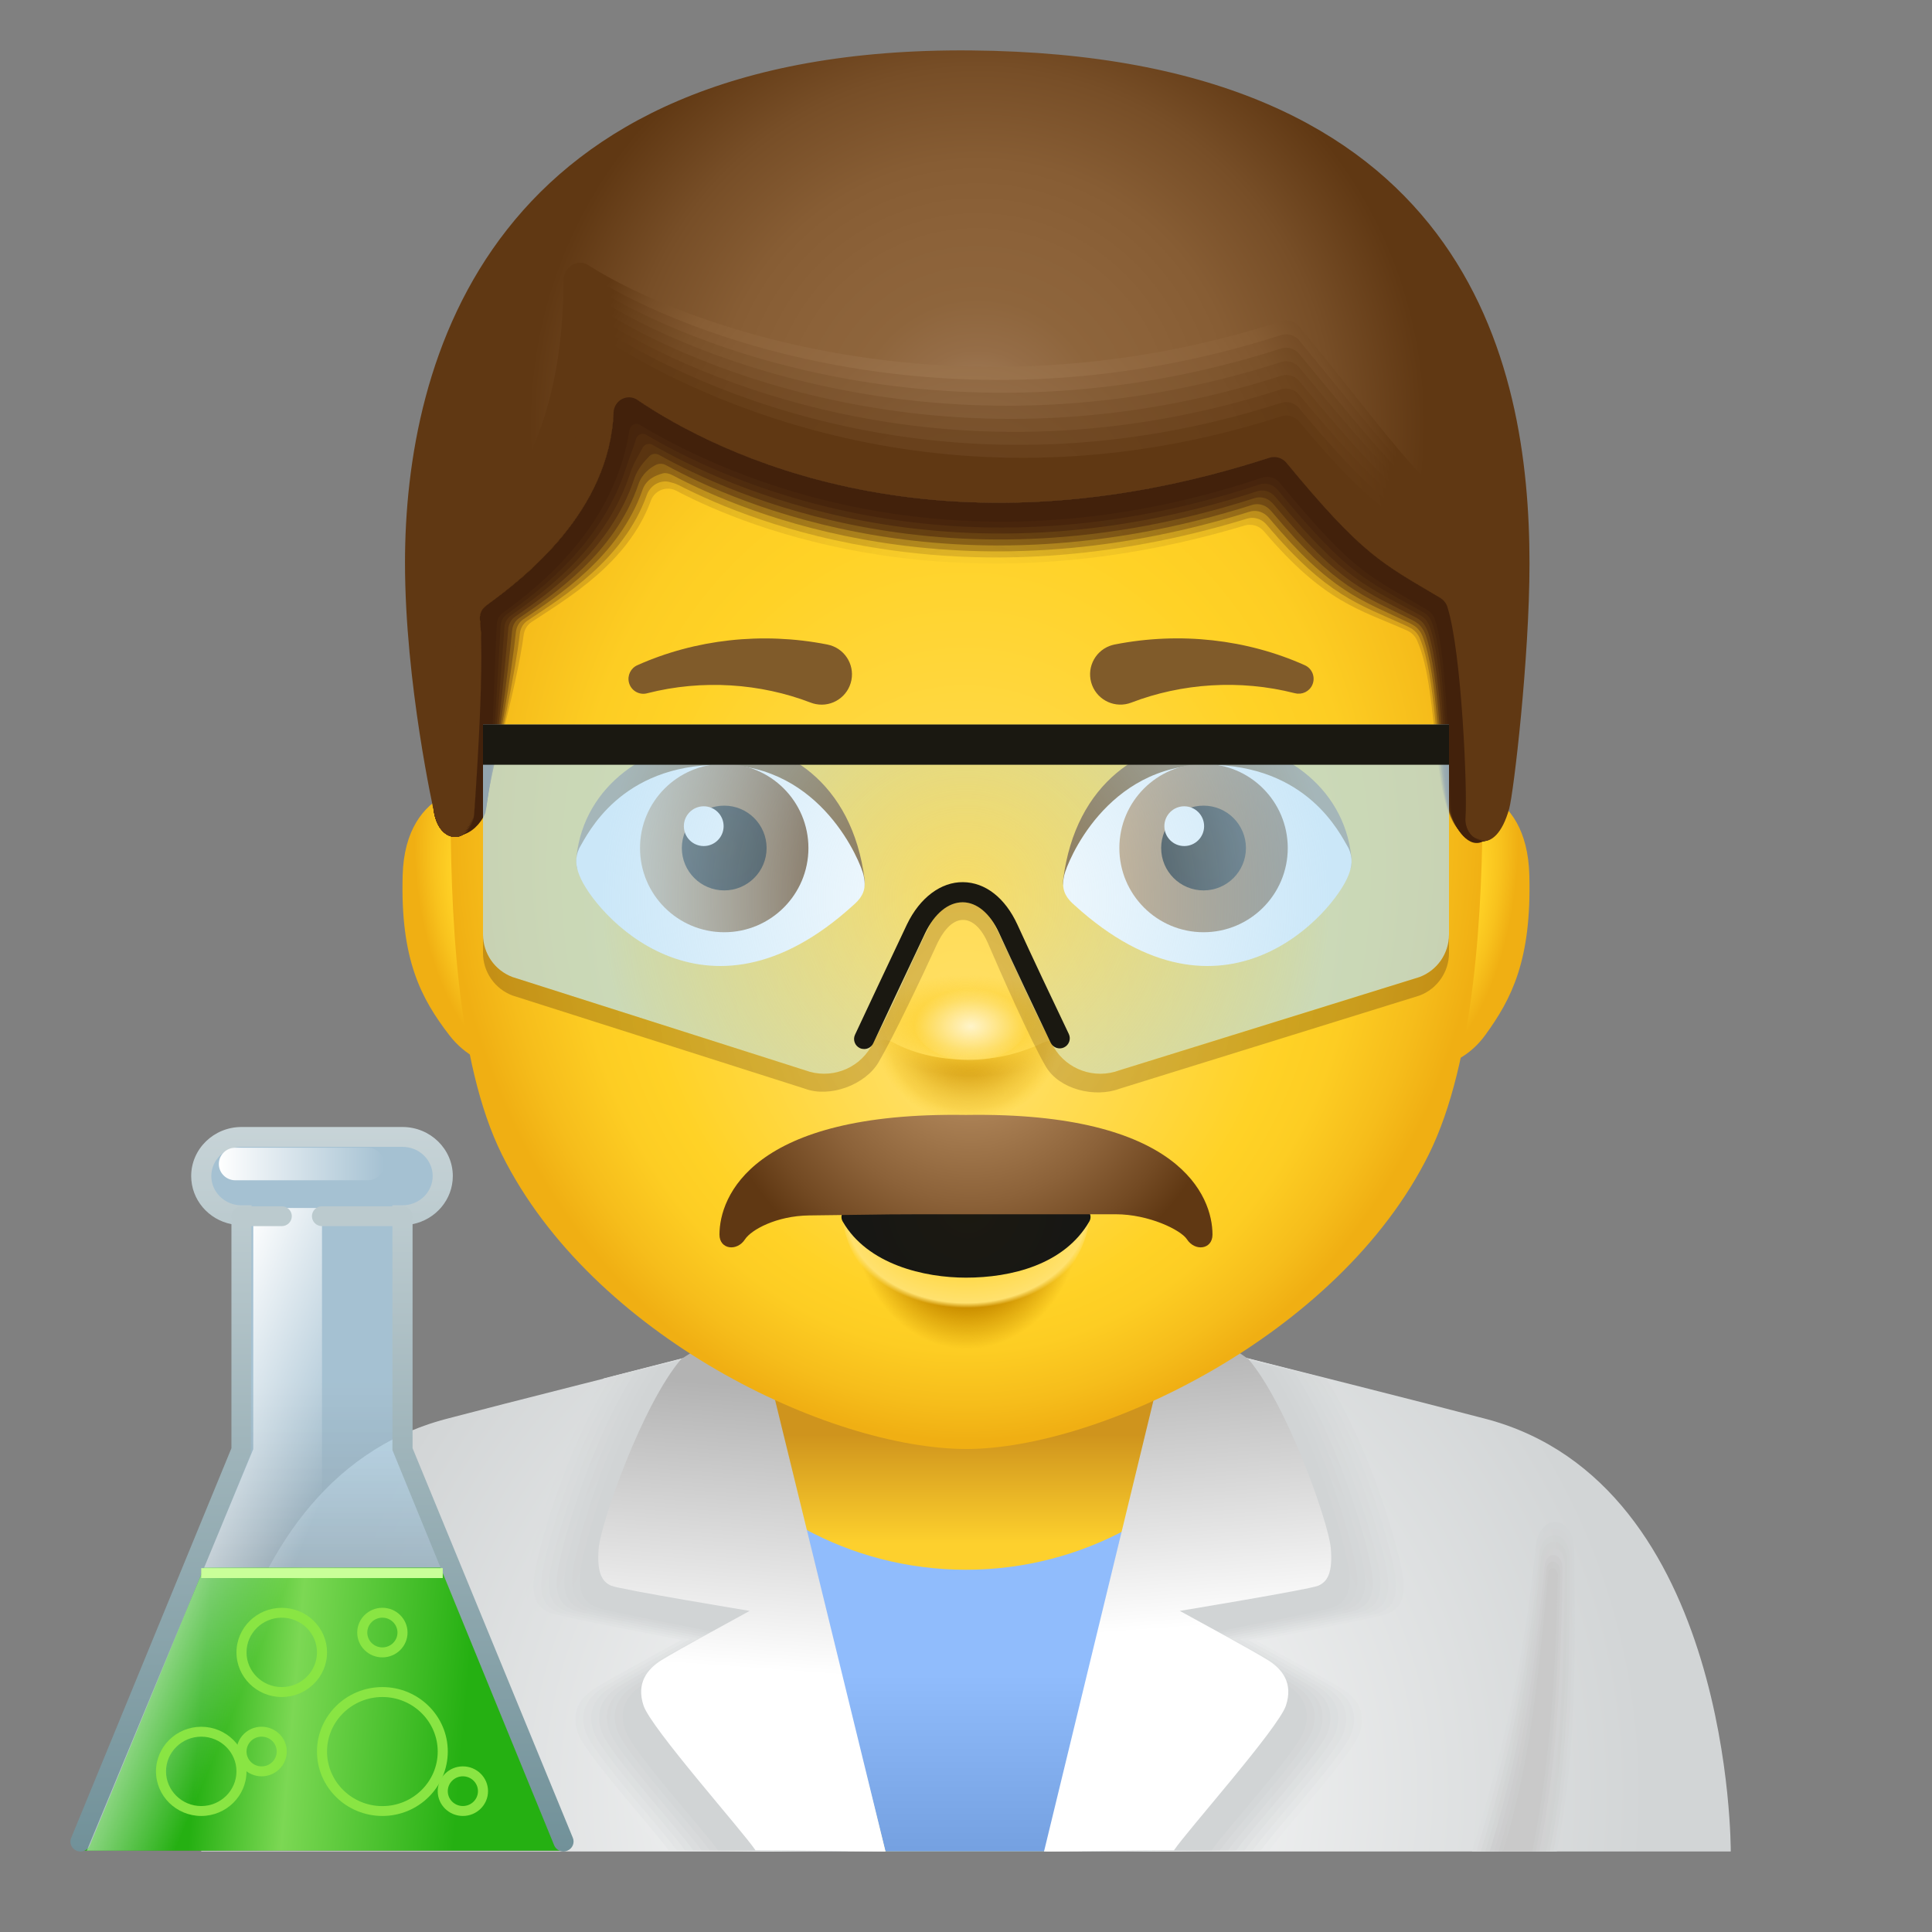 <?xml version="1.0" encoding="UTF-8"?> <svg xmlns="http://www.w3.org/2000/svg" viewBox="0 0 48 48" width="48px" height="48px"><rect x="0" y="0" width="48" height="48" fill="#808080" stroke="none"/> <radialGradient id="pmRdt4eOVdjQq_S3isy0Ja" cx="24.371" cy="3.5" r="16.526" gradientTransform="matrix(1 0 0 -1 0 48)" gradientUnits="userSpaceOnUse"> <stop offset=".002" stop-color="#fff"></stop> <stop offset="1" stop-color="#d2d5d6"></stop> </radialGradient> <path fill="url(#pmRdt4eOVdjQq_S3isy0Ja)" d="M43,46c0,0,0.054-9.133-6.089-10.749C33.774,34.426,24.018,32,24.001,32 s-9.774,2.426-12.91,3.251C4.947,36.867,5,46,5,46H43z"></path> <linearGradient id="pmRdt4eOVdjQq_S3isy0Jb" x1="23.942" x2="23.942" y1="9.659" y2="12.36" gradientTransform="matrix(1 0 0 -1 0 48)" gradientUnits="userSpaceOnUse"> <stop offset="0" stop-color="#fdd02d"></stop> <stop offset=".999" stop-color="#cf941d"></stop> </linearGradient> <polygon fill="url(#pmRdt4eOVdjQq_S3isy0Jb)" points="26,46 22,46 18.844,33.25 29.039,33.289"></polygon> <linearGradient id="pmRdt4eOVdjQq_S3isy0Jc" x1="24" x2="24" y1="6.423" y2="-7.254" gradientTransform="matrix(1 0 0 -1 0 48)" gradientUnits="userSpaceOnUse"> <stop offset=".002" stop-color="#90bcfc"></stop> <stop offset=".378" stop-color="#709cdc"></stop> <stop offset=".981" stop-color="#416dac"></stop> </linearGradient> <path fill="url(#pmRdt4eOVdjQq_S3isy0Jc)" d="M24,39c-1.46,0-2.825-0.373-4.003-1.013L22,46h4l2.003-8.013C26.825,38.627,25.46,39,24,39z"></path> <radialGradient id="pmRdt4eOVdjQq_S3isy0Jd" cx="24.274" cy="3.141" r="16.497" gradientTransform="matrix(1 0 0 -1 0 47.999)" gradientUnits="userSpaceOnUse"> <stop offset=".002" stop-color="#fff"></stop> <stop offset="1" stop-color="#d2d5d6"></stop> </radialGradient> <path fill="url(#pmRdt4eOVdjQq_S3isy0Jd)" d="M14.996,34.247c-1.111,1.69-1.861,4.383-1.923,4.994c-0.063,0.618,0.188,0.761,0.401,0.853 c0.213,0.091,3.253,0.67,3.253,0.67s-1.807,0.985-2.142,1.198c-0.335,0.213-0.609,0.548-0.426,1.096 c0.183,0.548,1.939,2.456,2.243,2.913c0.731,0,3.146,0.03,3.146,0.03l-2.497-12.28L14.996,34.247z"></path> <radialGradient id="pmRdt4eOVdjQq_S3isy0Je" cx="24.508" cy="3.145" r="16.558" gradientTransform="matrix(1 0 0 -1 0 47.999)" gradientUnits="userSpaceOnUse"> <stop offset=".002" stop-color="#f8f9f9"></stop> <stop offset="1" stop-color="#d2d5d6"></stop> </radialGradient> <path fill="url(#pmRdt4eOVdjQq_S3isy0Je)" d="M15.195,34.202c-1.116,1.696-1.868,4.399-1.931,5.012c-0.063,0.62,0.188,0.764,0.402,0.856 c0.214,0.092,3.265,0.672,3.265,0.672s-1.813,0.988-2.15,1.202c-0.336,0.214-0.611,0.55-0.428,1.1s1.946,2.465,2.252,2.924 c0.734,0,3.158,0.031,3.158,0.031l-2.506-12.326L15.195,34.202z"></path> <radialGradient id="pmRdt4eOVdjQq_S3isy0Jf" cx="24.742" cy="3.149" r="16.62" gradientTransform="matrix(1 0 0 -1 0 47.999)" gradientUnits="userSpaceOnUse"> <stop offset=".002" stop-color="#f2f3f3"></stop> <stop offset="1" stop-color="#d2d5d6"></stop> </radialGradient> <path fill="url(#pmRdt4eOVdjQq_S3isy0Jf)" d="M15.394,34.158c-1.12,1.703-1.875,4.416-1.938,5.031c-0.064,0.622,0.189,0.767,0.404,0.859 c0.215,0.092,3.277,0.675,3.277,0.675s-1.82,0.992-2.158,1.207c-0.337,0.215-0.614,0.552-0.429,1.104 c0.184,0.552,1.953,2.475,2.26,2.935c0.736,0,3.17,0.031,3.17,0.031l-2.516-12.373L15.394,34.158z"></path> <radialGradient id="pmRdt4eOVdjQq_S3isy0Jg" cx="24.977" cy="3.154" r="16.683" gradientTransform="matrix(1 0 0 -1 0 47.999)" gradientUnits="userSpaceOnUse"> <stop offset=".002" stop-color="#ebeded"></stop> <stop offset="1" stop-color="#d2d5d6"></stop> </radialGradient> <path fill="url(#pmRdt4eOVdjQq_S3isy0Jg)" d="M15.594,34.114c-1.124,1.709-1.882,4.432-1.945,5.05c-0.064,0.625,0.19,0.77,0.405,0.862 c0.216,0.092,3.29,0.677,3.29,0.677s-1.827,0.996-2.166,1.211c-0.339,0.216-0.616,0.554-0.431,1.109 c0.185,0.554,1.96,2.484,2.268,2.946c0.739,0,3.182,0.031,3.182,0.031L17.672,33.58L15.594,34.114z"></path> <radialGradient id="pmRdt4eOVdjQq_S3isy0Jh" cx="25.21" cy="3.158" r="16.744" gradientTransform="matrix(1 0 0 -1 0 47.999)" gradientUnits="userSpaceOnUse"> <stop offset=".002" stop-color="#e5e6e7"></stop> <stop offset="1" stop-color="#d1d4d5"></stop> </radialGradient> <path fill="url(#pmRdt4eOVdjQq_S3isy0Jh)" d="M15.793,34.07c-1.128,1.715-1.889,4.448-1.952,5.069c-0.064,0.627,0.191,0.773,0.407,0.865 c0.216,0.093,3.302,0.68,3.302,0.68s-1.834,0.999-2.174,1.216c-0.34,0.216-0.618,0.556-0.433,1.113 c0.185,0.557,1.968,2.493,2.277,2.957c0.742,0,3.194,0.031,3.194,0.031L17.88,33.535L15.793,34.07z"></path> <radialGradient id="pmRdt4eOVdjQq_S3isy0Ji" cx="25.445" cy="3.162" r="16.806" gradientTransform="matrix(1 0 0 -1 0 47.999)" gradientUnits="userSpaceOnUse"> <stop offset=".002" stop-color="#dee0e1"></stop> <stop offset="1" stop-color="#d1d4d5"></stop> </radialGradient> <path fill="url(#pmRdt4eOVdjQq_S3isy0Ji)" d="M15.992,34.026c-1.132,1.722-1.896,4.465-1.96,5.087c-0.064,0.629,0.191,0.776,0.408,0.869 s3.314,0.682,3.314,0.682s-1.841,1.003-2.182,1.22c-0.341,0.217-0.62,0.558-0.434,1.117c0.186,0.558,1.975,2.502,2.285,2.968 c0.745,0,3.206,0.031,3.206,0.031l-2.544-12.511L15.992,34.026z"></path> <radialGradient id="pmRdt4eOVdjQq_S3isy0Jj" cx="25.679" cy="3.166" r="16.868" gradientTransform="matrix(1 0 0 -1 0 47.999)" gradientUnits="userSpaceOnUse"> <stop offset=".002" stop-color="#d8dadb"></stop> <stop offset="1" stop-color="#d1d4d5"></stop> </radialGradient> <path fill="url(#pmRdt4eOVdjQq_S3isy0Jj)" d="M16.191,33.982c-1.136,1.728-1.903,4.481-1.967,5.106c-0.065,0.632,0.192,0.778,0.41,0.872 c0.218,0.093,3.326,0.685,3.326,0.685s-1.847,1.007-2.19,1.225c-0.342,0.218-0.623,0.56-0.436,1.121 c0.187,0.56,1.982,2.512,2.294,2.979c0.747,0,3.217,0.031,3.217,0.031l-2.553-12.557L16.191,33.982z"></path> <path fill="#d1d4d5" d="M16.391,33.938c-1.141,1.734-1.91,4.498-1.974,5.125c-0.065,0.634,0.193,0.781,0.411,0.875 s3.339,0.688,3.339,0.688s-1.854,1.01-2.198,1.229s-0.625,0.563-0.438,1.125s1.99,2.521,2.302,2.99c0.75,0,3.229,0.031,3.229,0.031 L18.5,33.396L16.391,33.938z"></path> <linearGradient id="pmRdt4eOVdjQq_S3isy0Jk" x1="18.492" x2="18.998" y1="6.529" y2="13.547" gradientTransform="matrix(1 0 0 -1 0 48)" gradientUnits="userSpaceOnUse"> <stop offset=".002" stop-color="#fff"></stop> <stop offset=".355" stop-color="#e3e3e3"></stop> <stop offset="1" stop-color="#b3b3b3"></stop> </linearGradient> <path fill="url(#pmRdt4eOVdjQq_S3isy0Jk)" d="M16.922,33.766c-0.969,1.141-1.994,4.073-2.047,4.693c-0.054,0.635,0.094,0.844,0.312,0.938 c0.219,0.094,3.438,0.625,3.438,0.625s-1.854,1.01-2.198,1.229s-0.625,0.563-0.438,1.125c0.188,0.563,2.469,3.125,2.781,3.594 c0.751-0.001,3.23,0.03,3.23,0.03l-3.271-13.374L16.922,33.766z"></path> <radialGradient id="pmRdt4eOVdjQq_S3isy0Jl" cx="314.566" cy="3.141" r="16.497" gradientTransform="rotate(180 169.115 24)" gradientUnits="userSpaceOnUse"> <stop offset=".002" stop-color="#fff"></stop> <stop offset="1" stop-color="#d2d5d6"></stop> </radialGradient> <path fill="url(#pmRdt4eOVdjQq_S3isy0Jl)" d="M32.942,34.247c1.111,1.69,1.861,4.383,1.923,4.994c0.063,0.618-0.188,0.761-0.401,0.853 c-0.213,0.091-3.253,0.67-3.253,0.67s1.807,0.985,2.142,1.198c0.335,0.213,0.609,0.548,0.426,1.096s-1.939,2.456-2.243,2.913 c-0.731,0-3.146,0.03-3.146,0.03l2.497-12.281L32.942,34.247z"></path> <radialGradient id="pmRdt4eOVdjQq_S3isy0Jm" cx="314.8" cy="3.145" r="16.558" gradientTransform="rotate(180 169.115 24)" gradientUnits="userSpaceOnUse"> <stop offset=".002" stop-color="#f8f9f9"></stop> <stop offset="1" stop-color="#d2d5d6"></stop> </radialGradient> <path fill="url(#pmRdt4eOVdjQq_S3isy0Jm)" d="M32.742,34.202c1.116,1.696,1.868,4.399,1.931,5.012c0.063,0.62-0.188,0.764-0.402,0.856 s-3.265,0.672-3.265,0.672s1.813,0.988,2.15,1.202c0.336,0.214,0.611,0.55,0.428,1.1s-1.946,2.465-2.252,2.924 c-0.734,0-3.158,0.031-3.158,0.031l2.506-12.327L32.742,34.202z"></path> <radialGradient id="pmRdt4eOVdjQq_S3isy0Jn" cx="315.034" cy="3.149" r="16.62" gradientTransform="rotate(180 169.115 24)" gradientUnits="userSpaceOnUse"> <stop offset=".002" stop-color="#f2f3f3"></stop> <stop offset="1" stop-color="#d2d5d6"></stop> </radialGradient> <path fill="url(#pmRdt4eOVdjQq_S3isy0Jn)" d="M32.543,34.158c1.12,1.703,1.875,4.416,1.938,5.031c0.064,0.622-0.189,0.767-0.404,0.859 S30.8,40.723,30.8,40.723s1.82,0.992,2.158,1.207s0.614,0.552,0.429,1.104c-0.184,0.552-1.953,2.475-2.26,2.935 c-0.736,0-3.17,0.031-3.17,0.031l2.516-12.374L32.543,34.158z"></path> <radialGradient id="pmRdt4eOVdjQq_S3isy0Jo" cx="315.268" cy="3.154" r="16.683" gradientTransform="rotate(180 169.115 24)" gradientUnits="userSpaceOnUse"> <stop offset=".002" stop-color="#ebeded"></stop> <stop offset="1" stop-color="#d2d5d6"></stop> </radialGradient> <path fill="url(#pmRdt4eOVdjQq_S3isy0Jo)" d="M32.344,34.114c1.124,1.709,1.882,4.432,1.945,5.05c0.064,0.625-0.19,0.77-0.405,0.862 c-0.216,0.092-3.29,0.677-3.29,0.677s1.827,0.996,2.166,1.211c0.339,0.216,0.616,0.554,0.431,1.109 c-0.185,0.554-1.96,2.484-2.268,2.946c-0.739,0-3.182,0.031-3.182,0.031l2.525-12.42L32.344,34.114z"></path> <radialGradient id="pmRdt4eOVdjQq_S3isy0Jp" cx="315.502" cy="3.158" r="16.744" gradientTransform="rotate(180 169.115 24)" gradientUnits="userSpaceOnUse"> <stop offset=".002" stop-color="#e5e6e7"></stop> <stop offset="1" stop-color="#d1d4d5"></stop> </radialGradient> <path fill="url(#pmRdt4eOVdjQq_S3isy0Jp)" d="M32.145,34.07c1.128,1.715,1.889,4.448,1.952,5.069c0.064,0.627-0.191,0.773-0.407,0.865 c-0.216,0.093-3.302,0.68-3.302,0.68s1.834,0.999,2.174,1.216c0.34,0.216,0.618,0.556,0.433,1.113 c-0.185,0.556-1.968,2.493-2.277,2.957c-0.742,0-3.194,0.031-3.194,0.031l2.534-12.466L32.145,34.07z"></path> <radialGradient id="pmRdt4eOVdjQq_S3isy0Jq" cx="315.736" cy="3.162" r="16.806" gradientTransform="rotate(180 169.115 24)" gradientUnits="userSpaceOnUse"> <stop offset=".002" stop-color="#dee0e1"></stop> <stop offset="1" stop-color="#d1d4d5"></stop> </radialGradient> <path fill="url(#pmRdt4eOVdjQq_S3isy0Jq)" d="M31.946,34.026c1.132,1.722,1.896,4.465,1.96,5.087c0.064,0.629-0.191,0.776-0.408,0.869 s-3.314,0.682-3.314,0.682s1.841,1.003,2.182,1.22c0.341,0.217,0.62,0.558,0.434,1.117c-0.186,0.558-1.975,2.502-2.285,2.968 c-0.745,0-3.206,0.031-3.206,0.031l2.544-12.512L31.946,34.026z"></path> <radialGradient id="pmRdt4eOVdjQq_S3isy0Jr" cx="315.97" cy="3.166" r="16.868" gradientTransform="rotate(180 169.115 24)" gradientUnits="userSpaceOnUse"> <stop offset=".002" stop-color="#d8dadb"></stop> <stop offset="1" stop-color="#d1d4d5"></stop> </radialGradient> <path fill="url(#pmRdt4eOVdjQq_S3isy0Jr)" d="M31.746,33.982c1.136,1.728,1.903,4.481,1.967,5.106c0.065,0.632-0.192,0.778-0.41,0.872 s-3.326,0.685-3.326,0.685s1.847,1.007,2.19,1.225s0.623,0.56,0.436,1.121s-1.982,2.512-2.294,2.979 c-0.747,0-3.217,0.031-3.217,0.031l2.553-12.558L31.746,33.982z"></path> <path fill="#d1d4d5" d="M31.547,33.938c1.141,1.734,1.91,4.498,1.974,5.125c0.065,0.634-0.193,0.781-0.411,0.875 s-3.339,0.688-3.339,0.688s1.854,1.01,2.198,1.229s0.625,0.563,0.438,1.125s-1.99,2.521-2.302,2.99 c-0.75,0-3.229,0.031-3.229,0.031l2.563-12.604L31.547,33.938z"></path> <linearGradient id="pmRdt4eOVdjQq_S3isy0Js" x1="308.856" x2="309.366" y1="7.54" y2="14.613" gradientTransform="rotate(180 169.115 24)" gradientUnits="userSpaceOnUse"> <stop offset=".002" stop-color="#fff"></stop> <stop offset=".355" stop-color="#e3e3e3"></stop> <stop offset="1" stop-color="#b3b3b3"></stop> </linearGradient> <path fill="url(#pmRdt4eOVdjQq_S3isy0Js)" d="M31.016,33.766c0.969,1.141,1.994,4.073,2.047,4.693c0.054,0.635-0.094,0.844-0.313,0.938 s-3.438,0.625-3.438,0.625s1.854,1.01,2.198,1.229s0.625,0.563,0.438,1.125c-0.188,0.563-2.469,3.125-2.781,3.594 c-0.75,0-3.229,0.031-3.229,0.031l3.271-13.479L31.016,33.766z"></path> <radialGradient id="pmRdt4eOVdjQq_S3isy0Jt" cx="319.107" cy="3.33" r="15.162" gradientTransform="rotate(180 172.004 24)" gradientUnits="userSpaceOnUse"> <stop offset=".002" stop-color="#fff"></stop> <stop offset="1" stop-color="#d2d5d6"></stop> </radialGradient> <path fill="url(#pmRdt4eOVdjQq_S3isy0Jt)" d="M39.113,38.517c0.017,2.362,0.081,4.909-0.434,7.483H36.57 c0.772-2.516,1.293-4.69,1.579-7.521C38.214,37.563,39.101,37.606,39.113,38.517z"></path> <radialGradient id="pmRdt4eOVdjQq_S3isy0Ju" cx="376.662" cy="3.303" r="19.7" gradientTransform="matrix(-.714 0 0 -1 294.863 48)" gradientUnits="userSpaceOnUse"> <stop offset=".002" stop-color="#f7f7f7"></stop> <stop offset="1" stop-color="#d1d3d4"></stop> </radialGradient> <path fill="url(#pmRdt4eOVdjQq_S3isy0Ju)" d="M39.055,38.612c0.006,2.355,0.046,4.847-0.463,7.388H36.68 c0.762-2.485,1.231-4.63,1.513-7.426C38.249,37.749,39.047,37.794,39.055,38.612z"></path> <radialGradient id="pmRdt4eOVdjQq_S3isy0Jv" cx="511.016" cy="3.276" r="30.398" gradientTransform="matrix(-.429 0 0 -1 245.72 48)" gradientUnits="userSpaceOnUse"> <stop offset=".002" stop-color="#f0f0f0"></stop> <stop offset="1" stop-color="#cfd2d2"></stop> </radialGradient> <path fill="url(#pmRdt4eOVdjQq_S3isy0Jv)" d="M38.996,38.707c-0.005,2.347,0.011,4.785-0.491,7.293H36.79 c0.753-2.453,1.169-4.571,1.448-7.33C38.284,37.935,38.993,37.981,38.996,38.707z"></path> <radialGradient id="pmRdt4eOVdjQq_S3isy0Jw" cx="1182.885" cy="3.25" r="84.122" gradientTransform="matrix(-.143 0 0 -1 196.576 48)" gradientUnits="userSpaceOnUse"> <stop offset=".002" stop-color="#e8e8e8"></stop> <stop offset="1" stop-color="#ced0d0"></stop> </radialGradient> <path fill="url(#pmRdt4eOVdjQq_S3isy0Jw)" d="M38.938,38.801c-0.016,2.34-0.025,4.723-0.52,7.199H36.9 c0.743-2.421,1.107-4.512,1.382-7.235C38.319,38.122,38.938,38.169,38.938,38.801z"></path> <radialGradient id="pmRdt4eOVdjQq_S3isy0Jx" cx="-700.1" cy="3.223" r="77.171" gradientTransform="matrix(.143 0 0 -1 147.432 48)" gradientUnits="userSpaceOnUse"> <stop offset=".002" stop-color="#e0e0e0"></stop> <stop offset="1" stop-color="#cdcecf"></stop> </radialGradient> <path fill="url(#pmRdt4eOVdjQq_S3isy0Jx)" d="M38.879,38.896c-0.027,2.333-0.06,4.661-0.548,7.104H37.01 c0.733-2.389,1.046-4.453,1.317-7.14C38.355,38.308,38.884,38.356,38.879,38.896z"></path> <radialGradient id="pmRdt4eOVdjQq_S3isy0Jy" cx="-120.628" cy="3.197" r="23.453" gradientTransform="matrix(.429 0 0 -1 98.288 48)" gradientUnits="userSpaceOnUse"> <stop offset=".002" stop-color="#d8d8d8"></stop> <stop offset="1" stop-color="#cccccd"></stop> </radialGradient> <path fill="url(#pmRdt4eOVdjQq_S3isy0Jy)" d="M38.821,38.991c-0.039,2.326-0.095,4.599-0.577,7.009H37.12 c0.723-2.357,0.984-4.393,1.252-7.045C38.39,38.494,38.83,38.544,38.821,38.991z"></path> <radialGradient id="pmRdt4eOVdjQq_S3isy0Jz" cx="-4.733" cy="3.17" r="12.742" gradientTransform="matrix(.714 0 0 -1 49.144 48)" gradientUnits="userSpaceOnUse"> <stop offset=".002" stop-color="#d1d1d1"></stop> <stop offset="1" stop-color="#cacbcb"></stop> </radialGradient> <path fill="url(#pmRdt4eOVdjQq_S3isy0Jz)" d="M38.762,39.085c-0.05,2.318-0.13,4.537-0.606,6.915H37.23 c0.714-2.326,0.922-4.334,1.186-6.95C38.425,38.681,38.775,38.732,38.762,39.085z"></path> <path fill="#c9c9c9" d="M38.704,39.18c-0.061,2.311-0.165,4.474-0.634,6.82h-0.73c0.704-2.294,0.86-4.275,1.121-6.855 C38.46,38.867,38.721,38.919,38.704,39.18z"></path> <radialGradient id="pmRdt4eOVdjQq_S3isy0JA" cx="-2.205" cy="-7.201" r="1.867" gradientTransform="matrix(-.876 .175 -.393 -2.165 7.32 7.103)" gradientUnits="userSpaceOnUse"> <stop offset="0" stop-color="#ffe16e"></stop> <stop offset=".461" stop-color="#ffd226"></stop> <stop offset=".741" stop-color="#f8c21d"></stop> <stop offset=".999" stop-color="#f0af13"></stop> </radialGradient> <path fill="url(#pmRdt4eOVdjQq_S3isy0JA)" d="M12.66,19.601c-0.759-0.243-2.592-0.088-2.656,2.142c-0.06,2.109,0.464,3.07,1.159,3.976 c0.78,1.016,2.183,1.008,2.067,0.201C13.115,25.113,12.66,19.601,12.66,19.601z"></path> <radialGradient id="pmRdt4eOVdjQq_S3isy0JB" cx="-199.274" cy="-7.201" r="1.867" gradientTransform="matrix(.829 .175 .372 -2.165 203.909 41.544)" gradientUnits="userSpaceOnUse"> <stop offset="0" stop-color="#ffe16e"></stop> <stop offset=".461" stop-color="#ffd226"></stop> <stop offset=".741" stop-color="#f8c21d"></stop> <stop offset=".999" stop-color="#f0af13"></stop> </radialGradient> <path fill="url(#pmRdt4eOVdjQq_S3isy0JB)" d="M35.484,19.601c0.718-0.243,2.452-0.088,2.512,2.142c0.057,2.109-0.439,3.07-1.097,3.976 c-0.738,1.016-2.065,1.008-1.955,0.201C35.053,25.113,35.484,19.601,35.484,19.601z"></path> <radialGradient id="pmRdt4eOVdjQq_S3isy0JC" cx="-2.137" cy="58.257" r="14.627" fx="-2.214" fy="51.99" gradientTransform="matrix(.889 0 0 -1.069 25.915 82.444)" gradientUnits="userSpaceOnUse"> <stop offset="0" stop-color="#ffe16e"></stop> <stop offset=".629" stop-color="#ffd226"></stop> <stop offset=".75" stop-color="#fdcd23"></stop> <stop offset=".899" stop-color="#f6bd1b"></stop> <stop offset=".999" stop-color="#f0af13"></stop> </radialGradient> <path fill="url(#pmRdt4eOVdjQq_S3isy0JC)" d="M36.838,19.716c0,2.89-0.193,6.659-1.343,8.971C33.256,33.191,27.296,36,24.015,36 c-3.41,0-9.305-2.809-11.544-7.313c-1.149-2.312-1.279-6.081-1.279-8.971c0-0.635,0.017-1.234,0.051-1.803 c0.196-3.271,0.943-5.526,2.101-7.612c2.299-4.141,6.22-6.012,10.671-6.012c4.426,0,8.329,1.841,10.633,5.945 C36.031,12.695,36.838,15.43,36.838,19.716z"></path> <radialGradient id="pmRdt4eOVdjQq_S3isy0JD" cx="22.492" cy="37.459" r="11.216" gradientTransform="matrix(.995 0 0 -1 1.904 48)" gradientUnits="userSpaceOnUse"> <stop offset="0" stop-color="#aa8765"></stop> <stop offset=".059" stop-color="#a17c58"></stop> <stop offset=".165" stop-color="#956d47"></stop> <stop offset=".28" stop-color="#8e653c"></stop> <stop offset=".418" stop-color="#8c6239"></stop> <stop offset=".583" stop-color="#875d34"></stop> <stop offset=".789" stop-color="#774e27"></stop> <stop offset=".999" stop-color="#603813"></stop> </radialGradient> <path fill="url(#pmRdt4eOVdjQq_S3isy0JD)" d="M11.774,20.328c0,0,0.321-3.984,0.12-5.147c0.905-0.657,3.722-2.63,3.32-5.714 c1.157,0.961,7.092,5.006,16.598,1.82c2.113,2.579,2.515,2.68,4.124,3.641c0.402,1.112,0.553,4.76,0.503,5.367 s0.704,1.062,1.056-0.202C37.606,19.695,38,16.346,38,14c0-5-1.547-12.643-13.884-12.747C12.14,1.152,10.062,8.979,10.062,13.979 c0,3,0.725,6.215,0.725,6.215C10.925,20.951,11.611,20.984,11.774,20.328z"></path> <g> <radialGradient id="pmRdt4eOVdjQq_S3isy0JE" cx="22.209" cy="35.216" r="11.687" gradientTransform="matrix(.954 -.281 -.279 -.961 12.772 52.853)" gradientUnits="userSpaceOnUse"> <stop offset="0" stop-color="#aa8765"></stop> <stop offset=".145" stop-color="#a17c57"></stop> <stop offset=".441" stop-color="#926941"></stop> <stop offset=".629" stop-color="#8c6239"></stop> <stop offset=".711" stop-color="#875d34"></stop> <stop offset=".814" stop-color="#774e27"></stop> <stop offset=".919" stop-color="#603813"></stop> </radialGradient> <path fill="url(#pmRdt4eOVdjQq_S3isy0JE)" d="M37.036,13.333c-0.03-0.099-0.101-0.179-0.19-0.231c-1.459-0.859-2.662-2.693-4.568-4.989 c-0.106-0.128-0.284-0.181-0.442-0.131c-8.114,2.613-14.926,0.077-17.213-1.39C14.334,6.406,14.001,6.637,14,6.983 c-0.012,4.21-1.761,6.11-3.068,6.792c-0.155,0.081-0.228,0.237-0.235,0.412c-0.058,1.359-0.205,4.163,0.022,5.526 c0.04,0.299,0.067,0.479,0.067,0.479c0.138,0.757,0.822,0.79,0.985,0.134c0,0,0.286-3.548,0.149-4.925 c-0.014-0.142,0.051-0.28,0.165-0.364c0.95-0.695,3.026-2.316,3.154-4.741c0.017-0.324,0.362-0.521,0.63-0.341 c2.024,1.362,7.501,4.056,15.652,1.417c0.158-0.051,0.338,0.002,0.444,0.131c1.894,2.294,2.352,2.48,3.798,3.338 c0.088,0.052,0.161,0.133,0.19,0.232c0.366,1.255,0.503,4.638,0.455,5.22c-0.05,0.607,0.703,1.062,1.055-0.202 c0.014-0.051,0.035-0.153,0.06-0.295C37.696,18.917,37.413,14.59,37.036,13.333z"></path> <radialGradient id="pmRdt4eOVdjQq_S3isy0JF" cx="22.511" cy="35.063" r="11.572" gradientTransform="matrix(.955 -.281 -.279 -.961 12.46 52.943)" gradientUnits="userSpaceOnUse"> <stop offset="0" stop-color="#9f7c59"></stop> <stop offset=".081" stop-color="#9b7652"></stop> <stop offset=".416" stop-color="#8c633c"></stop> <stop offset=".629" stop-color="#865c34"></stop> <stop offset=".719" stop-color="#81572f"></stop> <stop offset=".831" stop-color="#714822"></stop> <stop offset=".919" stop-color="#603813"></stop> </radialGradient> <path fill="url(#pmRdt4eOVdjQq_S3isy0JF)" d="M14.071,7.255c0.021,3.627-1.444,5.555-2.683,6.386c-0.151,0.101-0.29,0.203-0.411,0.289 c-0.129,0.092-0.192,0.244-0.196,0.418c-0.028,1.131-0.12,3.172-0.059,4.418c0.002,0.364-0.011,0.671-0.01,0.902 c0.003,0.02,0.006,0.041,0.009,0.06c0.039,0.291,0.065,0.467,0.065,0.467c0.138,0.757,0.822,0.79,0.985,0.134 c0,0,0.286-3.548,0.149-4.925c-0.014-0.142,0.051-0.28,0.165-0.364c0.95-0.695,3.026-2.316,3.154-4.741 c0.017-0.324,0.362-0.521,0.63-0.341c2.024,1.362,7.501,4.056,15.652,1.417c0.158-0.051,0.338,0.002,0.444,0.131 c1.894,2.294,2.352,2.48,3.798,3.338c0.088,0.052,0.161,0.133,0.19,0.232c0.366,1.255,0.503,4.638,0.455,5.22 c-0.05,0.607,0.703,1.062,1.055-0.202c0.014-0.051,0.035-0.153,0.06-0.295c-0.006-0.118-0.024-0.494-0.023-0.961 c0.003-1.478-0.243-4.386-0.547-5.401c-0.029-0.096-0.097-0.173-0.182-0.225c-0.018-0.011-0.036-0.022-0.055-0.033 c-1.438-0.87-2.555-2.454-4.441-4.725c-0.106-0.128-0.284-0.181-0.442-0.131c-8.114,2.613-14.855,0.01-17.142-1.457 C14.404,6.678,14.068,6.909,14.071,7.255z"></path> <radialGradient id="pmRdt4eOVdjQq_S3isy0JG" cx="22.791" cy="34.91" r="11.503" gradientTransform="matrix(.955 -.281 -.28 -.961 12.141 53.028)" gradientUnits="userSpaceOnUse"> <stop offset="0" stop-color="#95704e"></stop> <stop offset=".021" stop-color="#946f4c"></stop> <stop offset=".392" stop-color="#855d36"></stop> <stop offset=".629" stop-color="#7f562e"></stop> <stop offset=".731" stop-color="#7a5129"></stop> <stop offset=".857" stop-color="#6a421c"></stop> <stop offset=".919" stop-color="#603813"></stop> </radialGradient> <path fill="url(#pmRdt4eOVdjQq_S3isy0JG)" d="M14.141,7.525c0.052,3.504-1.489,5.441-2.739,6.248c-0.152,0.098-0.281,0.21-0.382,0.309 c-0.102,0.101-0.155,0.252-0.157,0.424c-0.01,1.19-0.092,3.299-0.042,4.337c-0.013,0.364-0.069,0.647-0.109,0.831 c0.003,0.022,0.007,0.044,0.01,0.065c0.038,0.283,0.063,0.454,0.063,0.454c0.138,0.757,0.822,0.79,0.985,0.134 c0,0,0.286-3.548,0.149-4.925c-0.014-0.142,0.051-0.28,0.165-0.364c0.95-0.695,3.026-2.316,3.154-4.741 c0.017-0.324,0.362-0.521,0.63-0.341c2.024,1.362,7.501,4.056,15.652,1.417c0.158-0.051,0.338,0.002,0.444,0.131 c1.894,2.294,2.352,2.48,3.798,3.338c0.088,0.052,0.161,0.133,0.19,0.232c0.366,1.255,0.503,4.638,0.455,5.22 c-0.05,0.607,0.703,1.062,1.055-0.202c0.014-0.051,0.035-0.153,0.06-0.295c-0.049-0.038-0.102-0.42-0.097-0.886 c0.015-1.329-0.237-4.319-0.553-5.375c-0.028-0.093-0.093-0.168-0.174-0.22c-0.018-0.012-0.036-0.023-0.055-0.034 c-1.442-0.868-2.479-2.219-4.369-4.494c-0.106-0.128-0.284-0.181-0.442-0.131C23.718,11.27,17.047,8.601,14.76,7.134 C14.475,6.949,14.135,7.18,14.141,7.525z"></path> <radialGradient id="pmRdt4eOVdjQq_S3isy0JH" cx="23.066" cy="34.757" r="11.438" gradientTransform="matrix(.956 -.281 -.28 -.961 11.828 53.111)" gradientUnits="userSpaceOnUse"> <stop offset="0" stop-color="#8a6542"></stop> <stop offset=".346" stop-color="#7f5731"></stop> <stop offset=".629" stop-color="#795029"></stop> <stop offset=".745" stop-color="#744b24"></stop> <stop offset=".888" stop-color="#643c17"></stop> <stop offset=".919" stop-color="#603813"></stop> </radialGradient> <path fill="url(#pmRdt4eOVdjQq_S3isy0JH)" d="M14.212,7.796c0.092,3.381-1.533,5.328-2.794,6.109c-0.152,0.095-0.273,0.217-0.353,0.33 c-0.076,0.109-0.119,0.259-0.118,0.43c0.01,1.249-0.065,3.426-0.024,4.257c-0.028,0.363-0.127,0.622-0.208,0.76 c0.003,0.024,0.007,0.047,0.01,0.07c0.037,0.276,0.062,0.441,0.062,0.441c0.138,0.757,0.822,0.79,0.985,0.134 c0,0,0.286-3.548,0.149-4.925c-0.014-0.142,0.051-0.28,0.165-0.364c0.95-0.695,3.026-2.316,3.154-4.741 c0.017-0.324,0.362-0.521,0.63-0.341c2.024,1.362,7.501,4.056,15.652,1.417c0.158-0.051,0.338,0.002,0.444,0.131 c1.894,2.294,2.352,2.48,3.798,3.338c0.088,0.052,0.161,0.133,0.19,0.232c0.366,1.255,0.503,4.638,0.455,5.22 c-0.05,0.607,0.703,1.062,1.055-0.202c0.014-0.051,0.035-0.153,0.06-0.295c-0.093,0.041-0.181-0.347-0.171-0.811 c0.025-1.179-0.232-4.252-0.56-5.348c-0.027-0.09-0.089-0.163-0.166-0.215c-0.018-0.012-0.036-0.024-0.055-0.035 c-1.445-0.866-2.403-1.984-4.296-4.263c-0.106-0.128-0.284-0.181-0.442-0.131c-8.114,2.613-14.714-0.123-17.001-1.59 C14.545,7.22,14.202,7.451,14.212,7.796z"></path> <radialGradient id="pmRdt4eOVdjQq_S3isy0JI" cx="23.34" cy="34.604" r="11.374" gradientTransform="matrix(.957 -.281 -.28 -.961 11.514 53.194)" gradientUnits="userSpaceOnUse"> <stop offset="0" stop-color="#805a36"></stop> <stop offset=".285" stop-color="#79512b"></stop> <stop offset=".629" stop-color="#734a23"></stop> <stop offset=".765" stop-color="#6e451e"></stop> <stop offset=".919" stop-color="#603813"></stop> </radialGradient> <path fill="url(#pmRdt4eOVdjQq_S3isy0JI)" d="M14.282,8.067c0.123,3.257-1.577,5.214-2.85,5.971c-0.153,0.091-0.266,0.222-0.323,0.351 c-0.051,0.115-0.082,0.267-0.079,0.436c0.03,1.308-0.038,3.554-0.007,4.177c-0.044,0.363-0.185,0.598-0.307,0.689 c0.004,0.026,0.007,0.051,0.011,0.075c0.036,0.268,0.06,0.429,0.06,0.429c0.138,0.757,0.822,0.79,0.985,0.134 c0,0,0.286-3.548,0.149-4.925c-0.014-0.142,0.051-0.28,0.165-0.364c0.95-0.695,3.026-2.316,3.154-4.741 c0.017-0.324,0.362-0.521,0.63-0.341c2.024,1.362,7.501,4.056,15.652,1.417c0.158-0.051,0.338,0.002,0.444,0.131 c1.894,2.294,2.352,2.48,3.798,3.338c0.088,0.052,0.161,0.133,0.19,0.232c0.366,1.255,0.503,4.638,0.455,5.22 c-0.05,0.607,0.703,1.062,1.055-0.202c0.014-0.051,0.035-0.153,0.06-0.295c-0.137,0.121-0.26-0.274-0.244-0.736 c0.034-1.03-0.227-4.185-0.567-5.321c-0.026-0.086-0.085-0.158-0.159-0.209c-0.018-0.012-0.036-0.024-0.055-0.035 c-1.449-0.864-2.327-1.749-4.223-4.032c-0.106-0.128-0.284-0.181-0.442-0.131C23.72,11.948,17.19,9.146,14.903,7.678 C14.616,7.491,14.269,7.722,14.282,8.067z"></path> <radialGradient id="pmRdt4eOVdjQq_S3isy0JJ" cx="23.613" cy="34.451" r="11.311" gradientTransform="matrix(.958 -.281 -.28 -.961 11.195 53.277)" gradientUnits="userSpaceOnUse"> <stop offset="0" stop-color="#754f2a"></stop> <stop offset=".151" stop-color="#724b26"></stop> <stop offset=".629" stop-color="#6d441e"></stop> <stop offset=".8" stop-color="#683f19"></stop> <stop offset=".919" stop-color="#603813"></stop> </radialGradient> <path fill="url(#pmRdt4eOVdjQq_S3isy0JJ)" d="M14.352,8.338c0.154,3.134-1.622,5.101-2.906,5.833c-0.154,0.088-0.26,0.227-0.294,0.371 c-0.028,0.122-0.046,0.274-0.039,0.442c0.052,1.367-0.01,3.681,0.01,4.097c-0.059,0.363-0.242,0.573-0.406,0.619 c0.004,0.027,0.008,0.054,0.011,0.079c0.035,0.26,0.058,0.416,0.058,0.416c0.138,0.757,0.822,0.79,0.985,0.134 c0,0,0.286-3.548,0.149-4.925c-0.014-0.142,0.051-0.28,0.165-0.364c0.95-0.695,3.026-2.316,3.154-4.741 c0.017-0.324,0.362-0.521,0.63-0.341c2.024,1.362,7.501,4.056,15.652,1.417c0.158-0.051,0.338,0.002,0.444,0.131 c1.894,2.294,2.352,2.48,3.798,3.338c0.088,0.052,0.161,0.133,0.19,0.232c0.366,1.255,0.503,4.638,0.455,5.22 c-0.05,0.607,0.703,1.062,1.055-0.202c0.014-0.051,0.035-0.153,0.06-0.295c-0.181,0.2-0.339-0.201-0.318-0.661 c0.04-0.881-0.222-4.118-0.574-5.294c-0.025-0.083-0.081-0.153-0.151-0.204c-0.018-0.013-0.036-0.025-0.055-0.036 c-1.452-0.862-2.251-1.514-4.151-3.801c-0.106-0.128-0.284-0.181-0.442-0.131c-8.114,2.613-14.574-0.256-16.861-1.723 C14.686,7.761,14.336,7.993,14.352,8.338z"></path> <radialGradient id="pmRdt4eOVdjQq_S3isy0JK" cx="23.886" cy="34.298" r="11.248" gradientTransform="matrix(.959 -.281 -.281 -.961 10.88 53.36)" gradientUnits="userSpaceOnUse"> <stop offset="0" stop-color="#6b431f"></stop> <stop offset=".629" stop-color="#663e18"></stop> <stop offset=".9" stop-color="#613914"></stop> <stop offset=".919" stop-color="#603813"></stop> </radialGradient> <path fill="url(#pmRdt4eOVdjQq_S3isy0JK)" d="M14.423,8.609c0.179,3.011-1.666,4.987-2.962,5.694c-0.154,0.084-0.257,0.232-0.265,0.392 c-0.006,0.128-0.009,0.281,0,0.447c0.075,1.426,0.017,3.809,0.027,4.017c-0.075,0.363-0.3,0.549-0.505,0.548 c0.004,0.029,0.008,0.057,0.012,0.084c0.034,0.253,0.056,0.403,0.056,0.403c0.138,0.757,0.822,0.79,0.985,0.134 c0,0,0.286-3.548,0.149-4.925c-0.014-0.142,0.051-0.28,0.165-0.364c0.95-0.695,3.026-2.316,3.154-4.741 c0.017-0.324,0.362-0.521,0.63-0.341c2.024,1.362,7.501,4.056,15.652,1.417c0.158-0.051,0.338,0.002,0.444,0.131 c1.894,2.294,2.352,2.48,3.798,3.338c0.088,0.052,0.161,0.133,0.19,0.232c0.366,1.255,0.503,4.638,0.455,5.22 c-0.05,0.607,0.703,1.062,1.055-0.202c0.014-0.051,0.035-0.153,0.06-0.295c-0.225,0.28-0.42-0.128-0.392-0.586 c0.045-0.731-0.216-4.051-0.581-5.268c-0.024-0.08-0.077-0.148-0.143-0.198c-0.017-0.013-0.036-0.026-0.055-0.037 c-1.456-0.861-2.175-1.279-4.078-3.57c-0.106-0.128-0.284-0.181-0.442-0.131c-8.114,2.613-14.503-0.322-16.79-1.79 C14.756,8.032,14.401,8.264,14.423,8.609z"></path> <g> <path fill="#603813" d="M37.061,19.286c0.048-0.582-0.211-3.984-0.587-5.241c-0.03-0.099-0.101-0.179-0.19-0.231 c-1.459-0.859-2.099-1.044-4.005-3.34c-0.106-0.128-0.284-0.181-0.442-0.131c-8.114,2.613-14.433-0.389-16.72-1.856 c-0.289-0.186-0.648,0.046-0.623,0.391c0.211,2.888-1.71,4.874-3.017,5.556c-0.155,0.081-0.255,0.238-0.235,0.412 c0.151,1.364,0.083,4.389,0.083,4.389c-0.09,0.362-0.358,0.525-0.604,0.477c0.04,0.299,0.067,0.479,0.067,0.479 c0.138,0.757,0.822,0.79,0.985,0.134c0,0,0.286-3.548,0.149-4.925c-0.014-0.142,0.051-0.28,0.165-0.364 c0.95-0.695,3.026-2.316,3.154-4.741c0.017-0.324,0.362-0.521,0.63-0.341c2.024,1.362,7.501,4.056,15.652,1.417 c0.158-0.051,0.338,0.002,0.444,0.131c1.894,2.294,2.352,2.48,3.798,3.338c0.088,0.052,0.161,0.133,0.19,0.232 c0.366,1.255,0.503,4.638,0.455,5.22c-0.05,0.607,0.703,1.062,1.055-0.202c0.014-0.051,0.035-0.153,0.06-0.295 C37.258,20.157,37.023,19.743,37.061,19.286z"></path> </g> </g> <g> <radialGradient id="pmRdt4eOVdjQq_S3isy0JL" cx="22.227" cy="32.509" r="9.514" gradientTransform="matrix(.994 0 0 -1 2.057 48)" gradientUnits="userSpaceOnUse"> <stop offset="0" stop-color="#603813" stop-opacity="0"></stop> <stop offset=".999" stop-color="#603813" stop-opacity=".2"></stop> </radialGradient> <path fill="url(#pmRdt4eOVdjQq_S3isy0JL)" d="M35.476,14.77c-1.437-0.855-1.739-0.982-3.607-3.249c-0.12-0.145-0.288-0.094-0.466-0.036 c-8,2.584-13.177,0.134-15.193-1.18c-0.289-0.188-0.686-0.004-0.71,0.342c-0.158,2.297-2.163,3.586-3.122,4.24 c-0.144,0.098-0.212,0.265-0.196,0.439c0.11,1.216-0.226,4.763-0.345,4.823c0.213-0.051,1.03-3.226,1.171-4.358 c0.017-0.139,0.082-0.261,0.198-0.337c0.886-0.583,2.399-1.465,2.965-3.016c0.094-0.258,0.391-0.373,0.633-0.245 c1.827,0.963,6.988,3.008,14.117,0.864c0.175-0.053,0.368,0.007,0.486,0.147c1.502,1.773,2.383,1.94,3.553,2.462 c0.103,0.046,0.193,0.13,0.24,0.232c0.61,1.315,0.305,4.539,1.245,4.854c-0.409-0.65-0.185-4.419-0.771-5.761 C35.635,14.897,35.56,14.82,35.476,14.77z"></path> <radialGradient id="pmRdt4eOVdjQq_S3isy0JM" cx="22.508" cy="32.526" r="9.553" gradientTransform="matrix(.995 0 0 -1 1.763 48)" gradientUnits="userSpaceOnUse"> <stop offset="0" stop-color="#5c3512" stop-opacity=".143"></stop> <stop offset=".999" stop-color="#5c3512" stop-opacity=".314"></stop> </radialGradient> <path fill="url(#pmRdt4eOVdjQq_S3isy0JM)" d="M15.463,10.59c-0.15,2.313-2.158,3.649-3.119,4.312c-0.023,0.016-0.044,0.033-0.063,0.051 c-0.102,0.097-0.15,0.237-0.136,0.383c0.094,1.003-0.113,3.625-0.236,4.473c-0.039,0.249-0.084,0.403-0.123,0.423 c0.082-0.02,0.203-0.258,0.324-0.616c0.302-0.953,0.707-3.006,0.804-3.867c0.016-0.135,0.078-0.254,0.191-0.329 c0.877-0.586,2.393-1.514,2.964-3.12c0.092-0.258,0.352-0.384,0.569-0.324c0.063,0.017,0.147,0.037,0.232,0.081 c1.939,0.997,7.085,2.983,14.114,0.828c0.14-0.043,0.294-0.011,0.407,0.077c0.03,0.023,0.058,0.05,0.083,0.079 c1.497,1.773,2.291,1.968,3.439,2.496c0.046,0.021,0.092,0.044,0.137,0.069c0.032,0.017,0.062,0.039,0.089,0.063 c0.057,0.051,0.105,0.114,0.135,0.187c0.41,0.97,0.388,2.957,0.634,4.02c0.109,0.47,0.308,0.848,0.6,0.893 c-0.112-0.112-0.192-0.388-0.227-0.747c-0.124-1.246-0.116-3.951-0.565-5.022c-0.038-0.091-0.112-0.168-0.197-0.218 c-1.439-0.856-1.763-0.991-3.635-3.263c-0.117-0.142-0.286-0.106-0.461-0.049c-8.028,2.595-13.25,0.103-15.264-1.216 C15.873,10.066,15.485,10.249,15.463,10.59z"></path> <radialGradient id="pmRdt4eOVdjQq_S3isy0JN" cx="22.787" cy="32.543" r="9.592" gradientTransform="matrix(.995 0 0 -1 1.47 48)" gradientUnits="userSpaceOnUse"> <stop offset="0" stop-color="#573111" stop-opacity=".286"></stop> <stop offset=".999" stop-color="#573111" stop-opacity=".429"></stop> </radialGradient> <path fill="url(#pmRdt4eOVdjQq_S3isy0JN)" d="M15.426,10.534c-0.142,2.328-2.152,3.712-3.116,4.385c-0.022,0.016-0.043,0.032-0.063,0.05 c-0.104,0.095-0.153,0.234-0.139,0.379c0.1,1.04-0.12,3.842-0.222,4.548c-0.042,0.243-0.098,0.395-0.152,0.422 c0.106-0.025,0.246-0.258,0.366-0.605c0.279-0.911,0.624-3.107,0.717-4.005c0.014-0.131,0.075-0.248,0.184-0.321 c0.867-0.588,2.387-1.562,2.964-3.224c0.09-0.257,0.326-0.353,0.505-0.403c0.055-0.015,0.147-0.002,0.236,0.045 c1.876,0.992,7.132,3.157,14.339,0.908c0.143-0.044,0.299-0.009,0.412,0.086c0.029,0.024,0.056,0.051,0.081,0.081 c1.551,1.845,2.27,2.015,3.465,2.592c0.047,0.023,0.092,0.048,0.136,0.076c0.031,0.02,0.059,0.044,0.084,0.071 c0.051,0.054,0.095,0.121,0.124,0.196c0.39,1.014,0.37,3.117,0.586,4.105c0.101,0.463,0.33,0.87,0.636,0.867 c-0.138-0.088-0.239-0.365-0.267-0.72c-0.088-1.136-0.111-3.974-0.546-5.056c-0.037-0.092-0.11-0.169-0.195-0.219 c-1.441-0.856-1.787-1-3.664-3.277c-0.115-0.139-0.284-0.117-0.455-0.062c-8.055,2.605-13.323,0.073-15.335-1.253 C15.826,10.016,15.447,10.198,15.426,10.534z"></path> <radialGradient id="pmRdt4eOVdjQq_S3isy0JO" cx="23.067" cy="32.556" r="9.632" gradientTransform="matrix(.996 0 0 -1 1.175 48)" gradientUnits="userSpaceOnUse"> <stop offset="0" stop-color="#532e10" stop-opacity=".429"></stop> <stop offset=".999" stop-color="#532e10" stop-opacity=".543"></stop> </radialGradient> <path fill="url(#pmRdt4eOVdjQq_S3isy0JO)" d="M15.39,10.478c-0.134,2.344-2.147,3.775-3.114,4.457c-0.022,0.016-0.043,0.032-0.063,0.049 c-0.106,0.093-0.156,0.231-0.142,0.375c0.107,1.076-0.126,4.058-0.208,4.623c-0.044,0.238-0.111,0.386-0.18,0.421 c0.13-0.031,0.289-0.259,0.409-0.593c0.255-0.868,0.543-3.207,0.631-4.142c0.012-0.128,0.072-0.241,0.177-0.313 c0.858-0.59,2.38-1.611,2.963-3.327c0.088-0.256,0.293-0.412,0.441-0.482c0.053-0.025,0.148-0.041,0.24,0.01 c1.814,0.986,7.18,3.331,14.564,0.989c0.145-0.046,0.306-0.007,0.416,0.094c0.028,0.026,0.055,0.053,0.08,0.083 c1.606,1.916,2.249,2.059,3.49,2.687c0.047,0.024,0.093,0.052,0.134,0.084c0.029,0.023,0.056,0.049,0.078,0.078 c0.045,0.058,0.085,0.128,0.113,0.206c0.37,1.059,0.351,3.276,0.539,4.189c0.093,0.455,0.353,0.893,0.672,0.841 c-0.163-0.064-0.288-0.342-0.307-0.694c-0.055-1.025-0.107-3.996-0.528-5.09c-0.036-0.093-0.109-0.17-0.194-0.22 c-1.443-0.857-1.811-1.009-3.693-3.291c-0.112-0.136-0.283-0.129-0.45-0.075c-8.083,2.615-13.396,0.043-15.406-1.289 C15.778,9.966,15.409,10.147,15.39,10.478z"></path> <radialGradient id="pmRdt4eOVdjQq_S3isy0JP" cx="23.342" cy="32.567" r="9.672" gradientTransform="matrix(.997 0 0 -1 .881 48)" gradientUnits="userSpaceOnUse"> <stop offset="0" stop-color="#4f2b0e" stop-opacity=".571"></stop> <stop offset=".999" stop-color="#4f2b0e" stop-opacity=".657"></stop> </radialGradient> <path fill="url(#pmRdt4eOVdjQq_S3isy0JP)" d="M15.353,10.421c-0.126,2.359-2.141,3.838-3.111,4.53c-0.022,0.016-0.043,0.032-0.063,0.048 c-0.108,0.09-0.16,0.227-0.145,0.371c0.113,1.113-0.132,4.274-0.194,4.698c-0.046,0.232-0.125,0.377-0.209,0.419 c0.154-0.037,0.332-0.259,0.452-0.581c0.232-0.826,0.462-3.308,0.544-4.279c0.011-0.124,0.068-0.234,0.17-0.305 c0.849-0.593,2.374-1.66,2.962-3.431c0.085-0.255,0.262-0.441,0.377-0.56c0.048-0.05,0.148-0.08,0.245-0.026 c1.753,0.978,7.228,3.506,14.789,1.07c0.147-0.047,0.312-0.005,0.421,0.102c0.027,0.027,0.054,0.055,0.078,0.085 c1.66,1.987,2.228,2.103,3.515,2.783c0.048,0.025,0.093,0.056,0.132,0.092c0.028,0.025,0.053,0.055,0.073,0.086 c0.04,0.062,0.076,0.135,0.102,0.216c0.35,1.103,0.331,3.435,0.491,4.274c0.085,0.448,0.375,0.915,0.708,0.815 c-0.189-0.039-0.337-0.318-0.346-0.668c-0.024-0.914-0.102-4.019-0.509-5.124c-0.034-0.093-0.107-0.171-0.192-0.221 c-1.445-0.858-1.835-1.018-3.722-3.305c-0.11-0.133-0.281-0.141-0.445-0.088c-8.11,2.623-13.468,0.011-15.476-1.327 C15.73,9.916,15.371,10.096,15.353,10.421z"></path> <radialGradient id="pmRdt4eOVdjQq_S3isy0JQ" cx="23.621" cy="32.577" r="9.713" gradientTransform="matrix(.998 0 0 -1 .588 48)" gradientUnits="userSpaceOnUse"> <stop offset="0" stop-color="#4b280d" stop-opacity=".714"></stop> <stop offset=".999" stop-color="#4b280d" stop-opacity=".771"></stop> </radialGradient> <path fill="url(#pmRdt4eOVdjQq_S3isy0JQ)" d="M15.316,10.365c-0.118,2.375-2.136,3.902-3.109,4.603c-0.022,0.016-0.043,0.032-0.063,0.048 c-0.11,0.088-0.163,0.224-0.148,0.367c0.12,1.149-0.138,4.49-0.179,4.773c-0.049,0.227-0.139,0.368-0.237,0.418 c0.178-0.043,0.375-0.26,0.494-0.57c0.209-0.784,0.382-3.409,0.458-4.416c0.009-0.121,0.065-0.228,0.164-0.297 c0.84-0.595,2.368-1.708,2.961-3.535c0.083-0.254,0.225-0.47,0.313-0.639c0.04-0.076,0.148-0.119,0.249-0.062 c1.693,0.969,7.276,3.68,15.014,1.151c0.15-0.049,0.318-0.003,0.425,0.11c0.027,0.028,0.052,0.057,0.077,0.086 c1.714,2.058,2.208,2.145,3.541,2.878c0.048,0.026,0.093,0.06,0.131,0.099c0.027,0.028,0.05,0.06,0.068,0.094 c0.035,0.066,0.066,0.141,0.09,0.225c0.33,1.147,0.31,3.595,0.443,4.359c0.077,0.441,0.398,0.937,0.745,0.789 c-0.215-0.015-0.387-0.294-0.386-0.641c0.003-0.803-0.098-4.041-0.491-5.157c-0.033-0.094-0.105-0.172-0.19-0.222 c-1.447-0.859-1.859-1.027-3.751-3.32c-0.107-0.13-0.279-0.152-0.44-0.101c-8.139,2.635-13.542-0.017-15.548-1.361 C15.683,9.865,15.333,10.045,15.316,10.365z"></path> <radialGradient id="pmRdt4eOVdjQq_S3isy0JR" cx="23.899" cy="32.585" r="9.754" gradientTransform="matrix(.999 0 0 -1 .294 48)" gradientUnits="userSpaceOnUse"> <stop offset="0" stop-color="#46240c" stop-opacity=".857"></stop> <stop offset=".999" stop-color="#46240c" stop-opacity=".886"></stop> </radialGradient> <path fill="url(#pmRdt4eOVdjQq_S3isy0JR)" d="M15.28,10.309c-0.11,2.391-2.13,3.965-3.106,4.675c-0.022,0.016-0.042,0.031-0.063,0.047 c-0.112,0.086-0.166,0.221-0.151,0.363c0.126,1.185-0.145,4.706-0.165,4.848c-0.051,0.222-0.152,0.359-0.266,0.416 c0.202-0.049,0.418-0.26,0.537-0.558c0.185-0.742,0.305-3.509,0.372-4.553c0.008-0.117,0.062-0.221,0.157-0.289 c0.831-0.598,2.362-1.757,2.96-3.639c0.081-0.254,0.184-0.496,0.249-0.718c0.03-0.101,0.149-0.159,0.253-0.097 c1.634,0.959,7.324,3.854,15.238,1.231c0.152-0.05,0.324-0.002,0.43,0.118c0.026,0.029,0.051,0.059,0.076,0.088 c1.769,2.129,2.19,2.186,3.566,2.974c0.049,0.028,0.093,0.064,0.129,0.107c0.026,0.031,0.047,0.065,0.063,0.102 c0.03,0.069,0.057,0.148,0.079,0.235c0.31,1.191,0.288,3.755,0.395,4.443c0.067,0.433,0.42,0.96,0.781,0.763 c-0.24,0.009-0.439-0.271-0.426-0.615c0.027-0.692-0.093-4.064-0.473-5.191c-0.032-0.095-0.103-0.173-0.188-0.223 c-1.449-0.86-1.883-1.036-3.78-3.334c-0.105-0.127-0.278-0.164-0.434-0.114c-8.167,2.645-13.615-0.048-15.619-1.397 C15.635,9.815,15.294,9.994,15.28,10.309z"></path> <path fill="#42210b" d="M36.411,20.295c0.048-0.582-0.088-4.086-0.454-5.225c-0.031-0.095-0.101-0.174-0.187-0.224 c-1.451-0.861-1.907-1.045-3.808-3.348c-0.103-0.124-0.276-0.176-0.429-0.126c-8.195,2.655-13.688-0.078-15.69-1.433 c-0.256-0.173-0.587,0.005-0.6,0.315c-0.104,2.459-2.214,4.098-3.166,4.794c-0.114,0.083-0.17,0.218-0.154,0.359 c0.132,1.222-0.151,4.922-0.151,4.922c-0.054,0.216-0.166,0.35-0.294,0.415c0.227-0.054,0.461-0.261,0.58-0.546 c0.162-0.699,0.225-3.61,0.285-4.69c0.006-0.114,0.058-0.214,0.15-0.281c0.929-0.678,2.769-2.131,3.145-4.539 c0.02-0.125,0.149-0.198,0.258-0.133c1.575,0.947,7.371,4.029,15.463,1.312c0.154-0.052,0.331,0,0.434,0.126 c1.888,2.29,2.224,2.308,3.666,3.159c0.084,0.05,0.154,0.131,0.186,0.224c0.362,1.081,0.328,4.115,0.416,4.772 c0.057,0.426,0.443,0.982,0.817,0.736C36.61,20.918,36.382,20.637,36.411,20.295z"></path> </g> <path fill="#805b2a" d="M14.322,21.29c-0.023,0.367,0.055,0.336,0.196,0.519c0,0,1.594,2.204,6.402,0.695 c0.348-0.124,0.598-0.36,0.562-0.644C20.866,16.978,14.699,17.695,14.322,21.29z"></path> <path fill="#fff" d="M14.393,21.07c-0.12,0.258-0.082,0.464,0,0.672c0.343,0.906,3.095,4.131,6.809,0.745 c0.277-0.239,0.321-0.45,0.252-0.748C21.385,21.44,20.423,19,17.902,19C15.405,19,14.601,20.719,14.393,21.07z"></path> <linearGradient id="pmRdt4eOVdjQq_S3isy0JS" x1="15.901" x2="20.085" y1="26.931" y2="26.931" gradientTransform="matrix(1 0 0 -1 0 48)" gradientUnits="userSpaceOnUse"> <stop offset="0" stop-color="#c69c6d"></stop> <stop offset="1" stop-color="#754c24"></stop> </linearGradient> <circle cx="17.993" cy="21.069" r="2.092" fill="url(#pmRdt4eOVdjQq_S3isy0JS)"></circle> <radialGradient id="pmRdt4eOVdjQq_S3isy0JT" cx="17.993" cy="26.931" r="1.053" gradientTransform="matrix(1 0 0 -1 0 48)" gradientUnits="userSpaceOnUse"> <stop offset="0" stop-color="#1c1911"></stop> <stop offset=".999" stop-color="#171714"></stop> </radialGradient> <circle cx="17.993" cy="21.069" r="1.053" fill="url(#pmRdt4eOVdjQq_S3isy0JT)"></circle> <circle cx="17.484" cy="20.526" r=".494" fill="#fff"></circle> <path fill="#805b2a" d="M33.574,21.29c0.023,0.367-0.055,0.336-0.196,0.519c0,0-1.594,2.204-6.402,0.695 c-0.348-0.124-0.598-0.36-0.562-0.644C27.03,16.978,33.197,17.695,33.574,21.29z"></path> <path fill="#fff" d="M33.503,21.07c0.12,0.258,0.082,0.464,0,0.672c-0.343,0.906-3.095,4.131-6.809,0.745 c-0.277-0.239-0.321-0.45-0.252-0.748C26.511,21.44,27.473,19,29.994,19C32.49,19,33.295,20.719,33.503,21.07z"></path> <linearGradient id="pmRdt4eOVdjQq_S3isy0JU" x1="209.432" x2="213.616" y1="430.932" y2="430.932" gradientTransform="translate(-181.622 -409.863)" gradientUnits="userSpaceOnUse"> <stop offset="0" stop-color="#c69c6d"></stop> <stop offset="1" stop-color="#754c24"></stop> </linearGradient> <circle cx="29.902" cy="21.069" r="2.092" fill="url(#pmRdt4eOVdjQq_S3isy0JU)"></circle> <radialGradient id="pmRdt4eOVdjQq_S3isy0JV" cx="-116.475" cy="26.931" r="1.053" gradientTransform="rotate(180 -43.287 24)" gradientUnits="userSpaceOnUse"> <stop offset="0" stop-color="#1c1911"></stop> <stop offset=".999" stop-color="#171714"></stop> </radialGradient> <circle cx="29.902" cy="21.069" r="1.053" fill="url(#pmRdt4eOVdjQq_S3isy0JV)"></circle> <circle cx="29.422" cy="20.526" r=".494" fill="#fff"></circle> <g> <path fill="#805b2a" d="M32.167,17.222c-1.366-0.349-2.812-0.246-4.06,0.234c-0.388,0.149-0.824-0.044-0.974-0.433 c-0.149-0.388,0.044-0.824,0.433-0.974c0.04-0.015,0.081-0.027,0.122-0.036l0.017-0.003c1.614-0.316,3.275-0.127,4.712,0.517 c0.187,0.083,0.27,0.302,0.187,0.489c-0.075,0.167-0.258,0.251-0.429,0.207L32.167,17.222z"></path> </g> <g> <path fill="#805b2a" d="M15.833,16.528c1.437-0.643,3.098-0.833,4.712-0.517l0.013,0.003 c0.408,0.08,0.675,0.476,0.595,0.884c-0.08,0.408-0.476,0.675-0.884,0.595c-0.042-0.008-0.087-0.021-0.126-0.036 c-1.248-0.48-2.693-0.583-4.06-0.234l-0.007,0.002c-0.198,0.051-0.4-0.069-0.45-0.267C15.581,16.78,15.672,16.6,15.833,16.528z"></path> </g> <g> <radialGradient id="pmRdt4eOVdjQq_S3isy0JW" cx="-17.845" cy="-87.749" r="2.561" gradientTransform="matrix(1.111 0 0 -1.309 43.85 -84.697)" gradientUnits="userSpaceOnUse"> <stop offset=".696" stop-color="#cc9000"></stop> <stop offset="1" stop-color="#cc9000" stop-opacity="0"></stop> </radialGradient> <path fill="url(#pmRdt4eOVdjQq_S3isy0JW)" d="M24,32.153c-2.85,0-2.946-1.638-2.946-1.638s0.07,3.276,2.946,3.276 s2.946-3.276,2.946-3.276S26.85,32.153,24,32.153z"></path> <radialGradient id="pmRdt4eOVdjQq_S3isy0JX" cx="-38.289" cy="-297.831" r="3.95" fx="-38.292" fy="-297.683" gradientTransform="matrix(.795 0 0 -.595 54.451 -147.063)" gradientUnits="userSpaceOnUse"> <stop offset=".371" stop-color="#ffd226"></stop> <stop offset=".948" stop-color="#ffe16e"></stop> <stop offset="1" stop-color="#ffe16e" stop-opacity="0"></stop> </radialGradient> <path fill="url(#pmRdt4eOVdjQq_S3isy0JX)" d="M27.094,30.023c0,0,0.039,2.526-3.094,2.526s-3.094-2.526-3.094-2.526 s0.687,0.769,3.094,0.769S27.094,30.023,27.094,30.023z"></path> <radialGradient id="pmRdt4eOVdjQq_S3isy0JY" cx="-44.316" cy="-58.944" r="3.162" gradientTransform="matrix(.838 0 0 -.855 61.174 -20.438)" gradientUnits="userSpaceOnUse"> <stop offset="0" stop-color="#1c1911"></stop> <stop offset=".999" stop-color="#171714"></stop> </radialGradient> <path fill="url(#pmRdt4eOVdjQq_S3isy0JY)" d="M21.12,30.023c-0.169,0-0.267,0.179-0.184,0.324c0.617,1.072,2.032,1.396,3.064,1.396 c1.121,0,2.446-0.324,3.064-1.396c0.083-0.144-0.015-0.324-0.184-0.324C24.975,30.148,23.055,30.157,21.12,30.023z"></path> </g> <g> <linearGradient id="pmRdt4eOVdjQq_S3isy0JZ" x1="8" x2="8" y1="1.836" y2="13.658" gradientTransform="matrix(1 0 0 -1 0 48)" gradientUnits="userSpaceOnUse"> <stop offset="0" stop-color="#666"></stop> <stop offset="1" stop-color="#b5ddf5" stop-opacity=".7"></stop> </linearGradient> <path fill="url(#pmRdt4eOVdjQq_S3isy0JZ)" d="M2,45.979h1.979H14l-4-9.852v-5.911c0.55,0,1-0.443,1-0.985s-0.45-0.985-1-0.985H6 c-0.55,0-1,0.443-1,0.985s0.45,0.985,1,0.985v5.911L2,45.979z"></path> <linearGradient id="pmRdt4eOVdjQq_S3isy0Jaa" x1="4.994" x2="11.539" y1="5.676" y2="5.103" gradientTransform="matrix(1 0 0 -1 0 48)" gradientUnits="userSpaceOnUse"> <stop offset="0" stop-color="#25b012"></stop> <stop offset=".349" stop-color="#7cd854"></stop> <stop offset=".999" stop-color="#25b012"></stop> </linearGradient> <polygon fill="url(#pmRdt4eOVdjQq_S3isy0Jaa)" points="4.918,38.947 2.063,45.979 13.958,45.979 11.103,38.947"></polygon> <linearGradient id="pmRdt4eOVdjQq_S3isy0Jab" x1="8" x2="8" y1="31.056" y2="1.983" gradientTransform="matrix(1 0 0 -1 0 48)" gradientUnits="userSpaceOnUse"> <stop offset=".002" stop-color="#fff"></stop> <stop offset=".64" stop-color="#a1b6bc"></stop> <stop offset="1" stop-color="#719199"></stop> </linearGradient> <path fill="url(#pmRdt4eOVdjQq_S3isy0Jab)" d="M14,46c-0.099,0-0.192-0.058-0.232-0.154L9.75,36.027v-6.082H10 c0.414,0,0.75-0.326,0.75-0.726s-0.336-0.726-0.75-0.726H6c-0.414,0-0.75,0.326-0.75,0.726S5.586,29.946,6,29.946h0.25 l-0.018,6.175l-4,9.726c-0.052,0.126-0.199,0.186-0.326,0.136c-0.128-0.051-0.19-0.194-0.138-0.32L5.75,35.98v-5.566 c-0.57-0.113-1-0.606-1-1.195C4.75,28.546,5.311,28,6,28h4c0.689,0,1.25,0.547,1.25,1.219c0,0.589-0.43,1.082-1,1.195v5.565 l3.982,9.681c0.052,0.126-0.01,0.269-0.138,0.32C14.063,45.994,14.031,46,14,46z"></path> <linearGradient id="pmRdt4eOVdjQq_S3isy0Jac" x1="3.266" x2="7.302" y1="10.763" y2="9.073" gradientTransform="matrix(1 0 0 -1 0 48)" gradientUnits="userSpaceOnUse"> <stop offset="0" stop-color="#fff"></stop> <stop offset="1" stop-color="#fff" stop-opacity="0"></stop> </linearGradient> <polygon fill="url(#pmRdt4eOVdjQq_S3isy0Jac)" points="8,45.979 2.156,45.979 6.292,36.004 6.292,30.012 8,30.012 8,35.881"></polygon> <path fill="#bbcace" d="M10,30.463H8c-0.138,0-0.25-0.11-0.25-0.246S7.862,29.97,8,29.97h2c0.138,0,0.25,0.11,0.25,0.246 S10.138,30.463,10,30.463z"></path> <path fill="#bbcace" d="M7,30.463H6c-0.138,0-0.25-0.11-0.25-0.246S5.862,29.97,6,29.97h1c0.138,0,0.25,0.11,0.25,0.246 S7.138,30.463,7,30.463z"></path> <path fill="#89e543" d="M7,42.162c-0.62,0-1.125-0.497-1.125-1.108c0-0.611,0.505-1.108,1.125-1.108 s1.125,0.497,1.125,1.108C8.125,41.664,7.62,42.162,7,42.162z M7,40.191c-0.482,0-0.875,0.387-0.875,0.862 c0,0.475,0.393,0.862,0.875,0.862s0.875-0.387,0.875-0.862C7.875,40.578,7.482,40.191,7,40.191z"></path> <path fill="#89e543" d="M5,45.117c-0.62,0-1.125-0.497-1.125-1.108S4.38,42.901,5,42.901s1.125,0.497,1.125,1.108 S5.62,45.117,5,45.117z M5,43.147c-0.482,0-0.875,0.387-0.875,0.862S4.518,44.871,5,44.871s0.875-0.387,0.875-0.862 S5.482,43.147,5,43.147z"></path> <path fill="#89e543" d="M9.5,41.177c-0.345,0-0.625-0.276-0.625-0.616c0-0.34,0.28-0.616,0.625-0.616 s0.625,0.276,0.625,0.616C10.125,40.901,9.845,41.177,9.5,41.177z M9.5,40.191c-0.207,0-0.375,0.165-0.375,0.369 c0,0.204,0.168,0.369,0.375,0.369s0.375-0.165,0.375-0.369C9.875,40.357,9.707,40.191,9.5,40.191z"></path> <path fill="#89e543" d="M11.5,45.117c-0.345,0-0.625-0.276-0.625-0.616s0.28-0.616,0.625-0.616s0.625,0.276,0.625,0.616 S11.845,45.117,11.5,45.117z M11.5,44.132c-0.207,0-0.375,0.165-0.375,0.369s0.168,0.369,0.375,0.369s0.375-0.165,0.375-0.369 S11.707,44.132,11.5,44.132z"></path> <path fill="#89e543" d="M6.5,44.132c-0.345,0-0.625-0.276-0.625-0.616s0.28-0.616,0.625-0.616s0.625,0.276,0.625,0.616 S6.845,44.132,6.5,44.132z M6.5,43.147c-0.207,0-0.375,0.165-0.375,0.369s0.168,0.369,0.375,0.369s0.375-0.165,0.375-0.369 S6.707,43.147,6.5,43.147z"></path> <path fill="#89e543" d="M9.5,45.117c-0.896,0-1.625-0.718-1.625-1.601s0.729-1.601,1.625-1.601s1.625,0.718,1.625,1.601 S10.396,45.117,9.5,45.117z M9.5,42.162c-0.758,0-1.375,0.608-1.375,1.355c0,0.747,0.617,1.355,1.375,1.355 s1.375-0.608,1.375-1.355C10.875,42.77,10.258,42.162,9.5,42.162z"></path> <g> <linearGradient id="pmRdt4eOVdjQq_S3isy0Jad" x1="5.437" x2="9.547" y1="19.081" y2="19.081" gradientTransform="matrix(1 0 0 -1 0 48)" gradientUnits="userSpaceOnUse"> <stop offset="0" stop-color="#fff"></stop> <stop offset="1" stop-color="#fff" stop-opacity="0"></stop> </linearGradient> <path fill="url(#pmRdt4eOVdjQq_S3isy0Jad)" d="M9.136,29.324H5.848c-0.227,0-0.411-0.182-0.411-0.405c0-0.223,0.184-0.405,0.411-0.405 h3.288c0.227,0,0.411,0.182,0.411,0.405C9.547,29.142,9.363,29.324,9.136,29.324z"></path> </g> <g> <rect width="6" height=".246" x="5" y="38.96" fill="#c9ff99"></rect> </g> </g> <radialGradient id="pmRdt4eOVdjQq_S3isy0Jae" cx="-15.931" cy="28.695" r="1.709" gradientTransform="matrix(1.37 0 0 1.319 45.883 -12.216)" gradientUnits="userSpaceOnUse"> <stop offset=".245" stop-color="#cc9000"></stop> <stop offset=".415" stop-color="#d09504" stop-opacity=".822"></stop> <stop offset=".627" stop-color="#dca50f" stop-opacity=".599"></stop> <stop offset=".851" stop-color="#eebd20" stop-opacity=".363"></stop> <stop offset="1" stop-color="#fed12e" stop-opacity="0"></stop> </radialGradient> <path fill="url(#pmRdt4eOVdjQq_S3isy0Jae)" d="M24.04,26.328c-0.788,0-1.429-0.2-1.825-0.417c-0.291-0.16-0.586-0.086-0.393,0.415 c0.261,0.679,0.858,1.48,2.218,1.48c1.337,0,1.936-0.773,2.204-1.445c0.206-0.516-0.091-0.568-0.344-0.449 C25.412,26.14,24.808,26.328,24.04,26.328z"></path> <radialGradient id="pmRdt4eOVdjQq_S3isy0Jaf" cx="-61.076" cy="-23.175" r="1.76" gradientTransform="matrix(1.483 .036 -.017 .71 114.26 44.123)" gradientUnits="userSpaceOnUse"> <stop offset=".479" stop-color="#fed53f"></stop> <stop offset=".926" stop-color="#fed53f" stop-opacity=".141"></stop> <stop offset="1" stop-color="#fed53f" stop-opacity="0"></stop> </radialGradient> <path fill="url(#pmRdt4eOVdjQq_S3isy0Jaf)" d="M26.874,25.535c-0.018,0.757-1.286,1.339-2.831,1.302c-1.545-0.038-2.782-0.681-2.764-1.438 s1.286-1.339,2.831-1.302C25.655,24.135,26.892,24.779,26.874,25.535z"></path> <radialGradient id="pmRdt4eOVdjQq_S3isy0Jag" cx="24.117" cy="199.221" r="1.411" gradientTransform="matrix(1 0 0 .66 0 -105.987)" gradientUnits="userSpaceOnUse"> <stop offset=".004" stop-color="#fff4c9"></stop> <stop offset="1" stop-color="#fff4c9" stop-opacity="0"></stop> </radialGradient> <ellipse cx="24.117" cy="25.419" fill="url(#pmRdt4eOVdjQq_S3isy0Jag)" rx="1.411" ry=".931"></ellipse> <radialGradient id="pmRdt4eOVdjQq_S3isy0Jah" cx="24.125" cy="25.74" r="6.57" gradientUnits="userSpaceOnUse"> <stop offset="0" stop-color="#c69c6d"></stop> <stop offset=".53" stop-color="#956b41"></stop> <stop offset=".626" stop-color="#8c6239"></stop> <stop offset=".849" stop-color="#734a23"></stop> <stop offset=".992" stop-color="#603813"></stop> </radialGradient> <path fill="url(#pmRdt4eOVdjQq_S3isy0Jah)" d="M24.015,27.7L24.015,27.7c-0.005,0-0.01,0-0.015,0s-0.01,0-0.015,0l0,0 c-5.306-0.08-6.11,2.031-6.11,2.974c0,0.37,0.437,0.426,0.637,0.113c0.152-0.229,0.768-0.579,1.592-0.59 c2.228-0.029,1.829-0.029,3.767-0.029c1.784,0,2.309,0,3.849,0c0.824,0,1.615,0.39,1.767,0.619c0.2,0.313,0.637,0.257,0.637-0.113 C30.125,29.731,29.321,27.62,24.015,27.7z"></path> <g> <radialGradient id="pmRdt4eOVdjQq_S3isy0Jai" cx="24" cy="25.662" r="9.023" gradientTransform="matrix(1 0 0 -1 0 48)" gradientUnits="userSpaceOnUse"> <stop offset="0" stop-color="#b5ddf5" stop-opacity=".1"></stop> <stop offset="1" stop-color="#b5ddf5" stop-opacity=".7"></stop> </radialGradient> <path fill="url(#pmRdt4eOVdjQq_S3isy0Jai)" d="M24,18H12v5.218c0,0.47,0.292,0.891,0.732,1.057L20,26.59 c0.614,0.23,1.303-0.011,1.635-0.576c0.382-0.65,1.13-2.311,1.458-3.014c0.597-1.282,1.032-1.283,1.627,0 c0.311,0.672,1.075,2.364,1.458,3.014c0.333,0.565,1.021,0.807,1.635,0.576l7.455-2.316C35.708,24.109,36,23.688,36,23.218V18H24z"></path> <radialGradient id="pmRdt4eOVdjQq_S3isy0Jaj" cx="24" cy="23.223" r="8.647" gradientTransform="matrix(1 0 0 -1.005 0 48.107)" gradientUnits="userSpaceOnUse"> <stop offset="0" stop-color="#573111" stop-opacity=".2"></stop> <stop offset=".999" stop-color="#573111" stop-opacity=".3"></stop> </radialGradient> <path fill="url(#pmRdt4eOVdjQq_S3isy0Jaj)" d="M35.268,24.275l-7.455,2.316c-0.614,0.23-1.303-0.011-1.635-0.576 c-0.382-0.65-1.11-2.36-1.458-3.014c-0.437-0.824-1.237-0.741-1.627,0c-0.361,0.687-1.075,2.364-1.458,3.014 C21.303,26.579,20.614,26.82,20,26.59l-7.268-2.316C12.292,24.109,12,23.688,12,23.218v0.458c0,0.47,0.292,0.891,0.732,1.057 L20,27.049c0.614,0.23,1.496-0.093,1.828-0.658c0.382-0.65,1.094-2.156,1.438-2.906c0.412-0.9,0.973-0.764,1.281-0.047 c0.292,0.68,1.055,2.413,1.438,3.063c0.333,0.565,1.214,0.779,1.828,0.549l7.455-2.316C35.708,24.568,36,24.147,36,23.676v-0.458 C36,23.688,35.708,24.109,35.268,24.275z"></path> <path fill="#1a1811" d="M21.469,26.063c-0.035,0-0.07-0.007-0.104-0.022c-0.125-0.058-0.181-0.206-0.123-0.332 c0.043-0.094,1.009-2.151,1.291-2.742c0.323-0.672,0.852-1.057,1.393-1.05c0.554,0.005,1.046,0.39,1.351,1.054 c0.34,0.745,0.918,1.969,1.277,2.717c0.06,0.125,0.007,0.274-0.117,0.334c-0.124,0.061-0.274,0.007-0.334-0.117 c-0.359-0.752-0.939-1.979-1.281-2.726c-0.22-0.481-0.548-0.759-0.9-0.762c-0.002,0-0.004,0-0.006,0 c-0.358,0-0.697,0.279-0.931,0.766c-0.281,0.589-1.245,2.641-1.288,2.735C21.654,26.01,21.564,26.063,21.469,26.063z"></path> <rect width="24" height="1" x="12" y="18" fill="#1a1811"></rect> </g> </svg> 